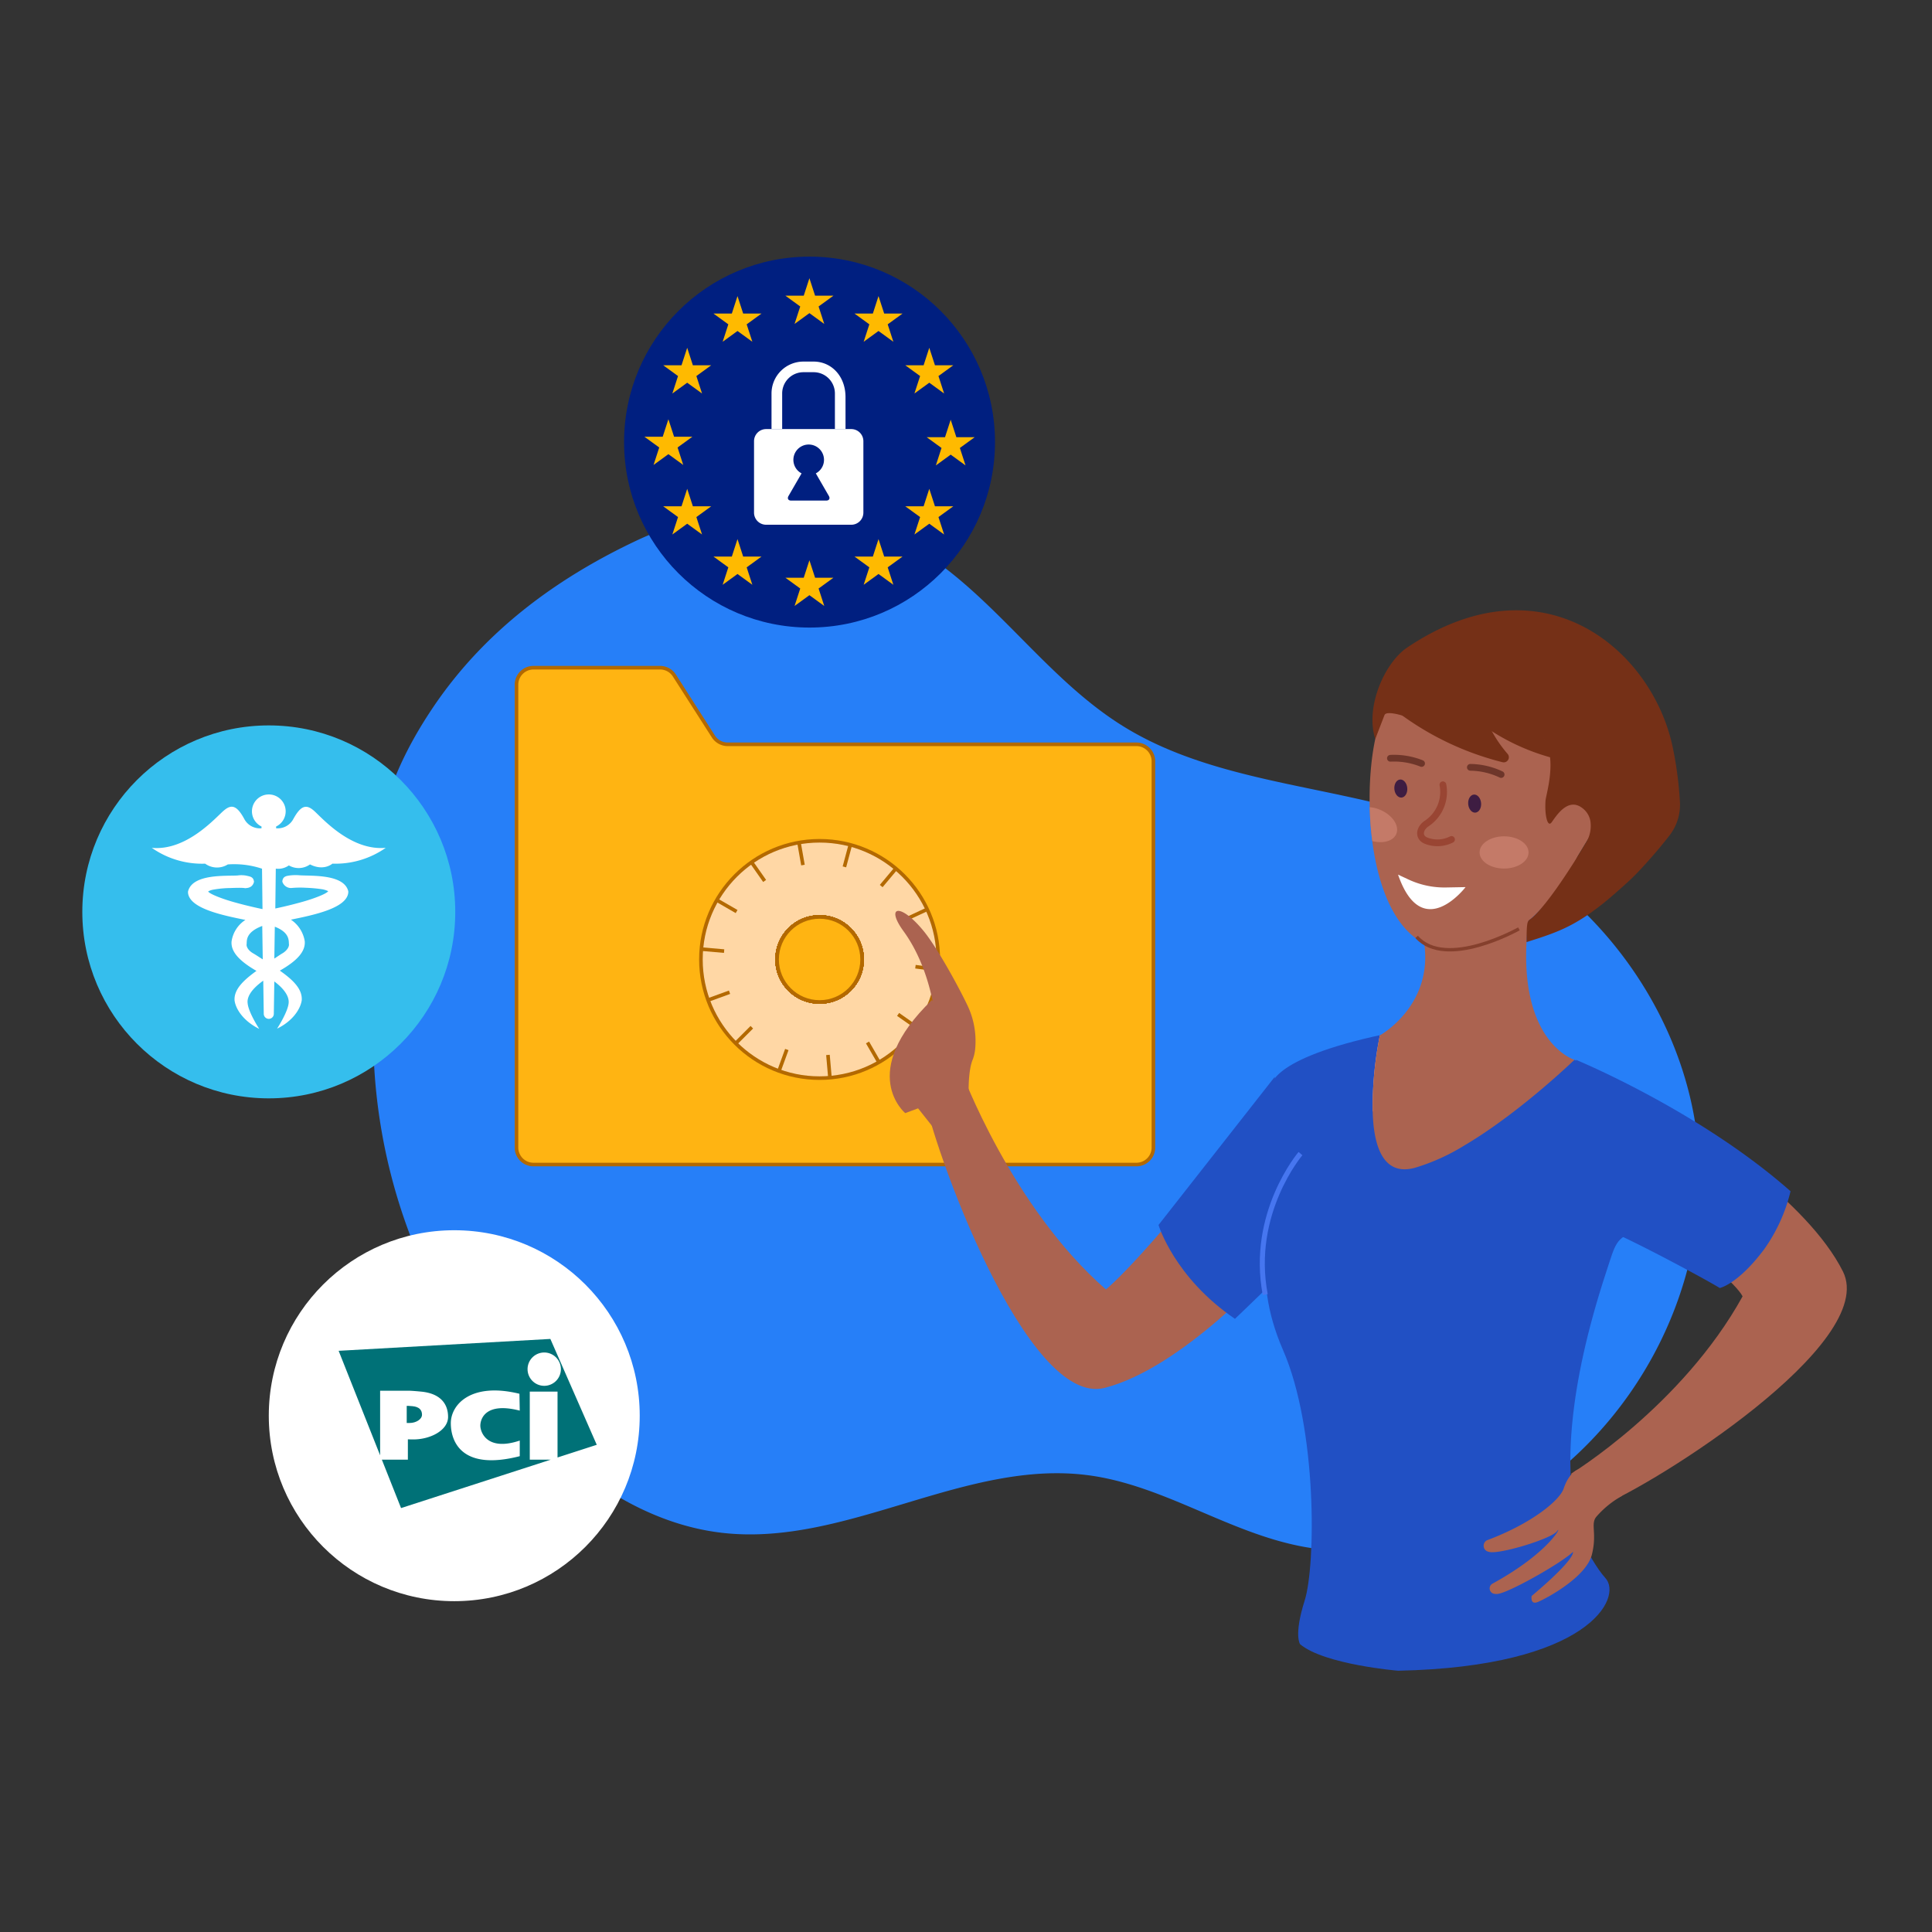 <svg xmlns="http://www.w3.org/2000/svg" data-name="Group 482" viewBox="0 0 399 399" width="399" height="399" aria-hidden="true"><rect x="0" y="0" width="399" height="399" fill="#333333" stroke="none"/><path d="M0 0h399v399H0z" fill="none" data-name="Rectangle 55"/><g data-name="Group 479"><g data-name="Group 94" transform="translate(-963.115 -869)"><path fill="#267ff8" d="M1053.283 1015.015c-16.252 24.078-12.631 40.74-12.385 69.317a117.115 117.115 0 0031.502 78.168c10.863 11.627 24.972 21.462 41.1 23.124 25.434 2.62 49.76-15.312 75.1-11.947 15.536 2.063 28.946 11.905 44.349 14.751 15.019 2.774 30.8-1.476 43.748-9.327 25.085-15.212 40.252-44.451 37.839-72.944s-22.3-54.968-49.61-66.048c-22.31-9.051-48.527-8.447-68.942-20.988-17.161-10.541-28-29.143-45.858-38.538-16.692-8.779-37.814-7.989-54.892.07s-31.626 19.065-41.951 34.362z" data-name="Path 145" transform="translate(-.683)"/><path d="M1111.127 1021.1l-8.054-12.588a3.509 3.509 0 00-2.956-1.618h-26.141a3.511 3.511 0 00-3.51 3.51v95.587a3.51 3.51 0 003.51 3.51h124.517a3.509 3.509 0 003.51-3.51v-79.763a3.51 3.51 0 00-3.51-3.51h-84.409a3.509 3.509 0 01-2.957-1.618z" data-name="Path 146" transform="translate(-.683)" fill="#ffb412" stroke="#b36900" stroke-width=".742" stroke-miterlimit="10"/><circle cx="24.51" cy="24.51" r="24.51" fill="#ffd7a5" stroke="#b36900" stroke-miterlimit="10" stroke-width=".742" data-name="Ellipse 18" transform="translate(1107.87 1042.639)"/><path d="M4.625.619L0 0" data-name="Line 1" transform="translate(1152.173 1068.642)" fill="#ffb412" stroke="#b36900" stroke-width=".742" stroke-miterlimit="10"/><circle cx="8.781" cy="8.781" r="8.781" data-name="Ellipse 19" transform="translate(1123.599 1058.368)" fill="#ffb412" stroke="#b36900" stroke-width=".742" stroke-miterlimit="10"/><path d="M4.274 0L0 1.993" data-name="Line 2" transform="translate(1150.319 1056.79)" fill="#ffb412" stroke="#b36900" stroke-width=".742" stroke-miterlimit="10"/><circle cx="8.781" cy="8.781" r="8.781" data-name="Ellipse 20" transform="translate(1123.599 1058.368)" fill="#ffb412" stroke="#b36900" stroke-width=".742" stroke-miterlimit="10"/><path d="M3.031 0L0 3.613" data-name="Line 3" transform="translate(1145.103 1048.373)" fill="#ffb412" stroke="#b36900" stroke-width=".742" stroke-miterlimit="10"/><circle cx="8.781" cy="8.781" r="8.781" data-name="Ellipse 21" transform="translate(1123.599 1058.368)" fill="#ffb412" stroke="#b36900" stroke-width=".742" stroke-miterlimit="10"/><path d="M1.221 0L0 4.555" data-name="Line 4" transform="translate(1137.503 1043.474)" fill="#ffb412" stroke="#b36900" stroke-width=".742" stroke-miterlimit="10"/><circle cx="8.781" cy="8.781" r="8.781" data-name="Ellipse 22" transform="translate(1123.599 1058.368)" fill="#ffb412" stroke="#b36900" stroke-width=".742" stroke-miterlimit="10"/><path d="M0 0l.819 4.644" data-name="Line 5" transform="translate(1128.124 1043.011)" fill="#ffb412" stroke="#b36900" stroke-width=".742" stroke-miterlimit="10"/><circle cx="8.781" cy="8.781" r="8.781" data-name="Ellipse 23" transform="translate(1123.599 1058.368)" fill="#ffb412" stroke="#b36900" stroke-width=".742" stroke-miterlimit="10"/><path d="M0 0l2.705 3.863" data-name="Line 6" transform="translate(1118.322 1047.071)" fill="#ffb412" stroke="#b36900" stroke-width=".742" stroke-miterlimit="10"/><circle cx="8.781" cy="8.781" r="8.781" data-name="Ellipse 24" transform="translate(1123.599 1058.368)" fill="#ffb412" stroke="#b36900" stroke-width=".742" stroke-miterlimit="10"/><path d="M0 0l4.084 2.358" data-name="Line 7" transform="translate(1111.154 1054.894)" fill="#ffb412" stroke="#b36900" stroke-width=".742" stroke-miterlimit="10"/><circle cx="8.781" cy="8.781" r="8.781" data-name="Ellipse 25" transform="translate(1123.599 1058.368)" fill="#ffb412" stroke="#b36900" stroke-width=".742" stroke-miterlimit="10"/><path d="M0 0l4.698.411" data-name="Line 8" transform="translate(1107.963 1065.012)" fill="#ffb412" stroke="#b36900" stroke-width=".742" stroke-miterlimit="10"/><circle cx="8.781" cy="8.781" r="8.781" data-name="Ellipse 26" transform="translate(1123.599 1058.368)" fill="#ffb412" stroke="#b36900" stroke-width=".742" stroke-miterlimit="10"/><path d="M0 1.613L4.431 0" data-name="Line 9" transform="translate(1109.348 1073.918)" fill="#ffb412" stroke="#b36900" stroke-width=".742" stroke-miterlimit="10"/><circle cx="8.781" cy="8.781" r="8.781" data-name="Ellipse 27" transform="translate(1123.599 1058.368)" fill="#ffb412" stroke="#b36900" stroke-width=".742" stroke-miterlimit="10"/><path d="M0 3.335L3.335 0" data-name="Line 10" transform="translate(1115.049 1081.145)" fill="#ffb412" stroke="#b36900" stroke-width=".742" stroke-miterlimit="10"/><circle cx="8.781" cy="8.781" r="8.781" data-name="Ellipse 28" transform="translate(1123.599 1058.368)" fill="#ffb412" stroke="#b36900" stroke-width=".742" stroke-miterlimit="10"/><path d="M0 4.431L1.613 0" data-name="Line 11" transform="translate(1123.997 1085.748)" fill="#ffb412" stroke="#b36900" stroke-width=".742" stroke-miterlimit="10"/><circle cx="8.781" cy="8.781" r="8.781" data-name="Ellipse 29" transform="translate(1123.599 1058.368)" fill="#ffb412" stroke="#b36900" stroke-width=".742" stroke-miterlimit="10"/><path d="M.411 4.698L0 0" data-name="Line 12" transform="translate(1134.105 1086.867)" fill="#ffb412" stroke="#b36900" stroke-width=".742" stroke-miterlimit="10"/><circle cx="8.781" cy="8.781" r="8.781" data-name="Ellipse 30" transform="translate(1123.599 1058.368)" fill="#ffb412" stroke="#b36900" stroke-width=".742" stroke-miterlimit="10"/><path d="M2.358 4.084L0 0" data-name="Line 13" transform="translate(1142.277 1084.29)" fill="#ffb412" stroke="#b36900" stroke-width=".742" stroke-miterlimit="10"/><circle cx="8.781" cy="8.781" r="8.781" data-name="Ellipse 31" transform="translate(1123.599 1058.368)" fill="#ffb412" stroke="#b36900" stroke-width=".742" stroke-miterlimit="10"/><path d="M3.863 2.705L0 0" data-name="Line 14" transform="translate(1148.594 1078.502)" fill="#ffb412" stroke="#b36900" stroke-width=".742" stroke-miterlimit="10"/><circle cx="8.781" cy="8.781" r="8.781" data-name="Ellipse 32" transform="translate(1123.599 1058.368)" fill="#ffb412" stroke="#b36900" stroke-width=".742" stroke-miterlimit="10"/><path d="M1226.483 1130.864s-18.4 20.622-34.542 24.765-35.674-49.971-37.512-61.32c-1.7-1.546 4.491-2.47 7.888-4.132 0 0 10.346 28.064 29.869 45.119 0 0 8.7-6.653 35.516-42.2" data-name="Path 153" transform="translate(-.683)" fill="#ab6350"/><path d="M1157.548 1089.451s1.139-16.748-7.173-28.17c-3.743-5.145-.7-5.925 4.142-.045 2.817 3.42 7.273 11.584 9.067 15.368a17.05 17.05 0 011.643 8.586 8.665 8.665 0 01-.525 2.592c-1.016 2.375-.852 7.109-.852 7.109a8.7 8.7 0 01-6.861 7.526l-6.905-8.7" data-name="Path 154" transform="translate(-.683)" fill="#ab6350"/><path d="M1228.337 1117.593c-1.412 3.56-6.63 14.007.444 30.246s6.757 44.46 4.46 51.707-.942 9.021-.942 9.021c5.005 4.211 20.244 5.475 20.244 5.475 39.47-.826 46.424-15.145 42.814-19.131s-7.35-13.326-7.35-13.326c-3.326-18.423 11.8-76.33 11.327-82.183-.539-6.627-7.391-8.588-7.391-8.588-8.833-4.74-18.217-.9-18.217-.9s.664-12.2-21.681-7.808c-25.982 5.107-25.643 11.07-25.643 11.07" data-name="Path 155" transform="translate(-.683)" fill="#2150c4"/><path d="M1295.02 1194.911s-15.932-13.421.583-63.484c1.822-5.522 1.832-6.661 6-8.248 8.847-3.369 3.989-26.041-7.747-31.363-17.662-8.01-17.638 29.571-17.638 29.571l-4.188 21.623-.865 20.562 1.316 15.25 3.783 11.469z" data-name="Path 157" transform="translate(-.683)" fill="#2150c4"/><path d="M1288.945 1087.878s10.889 4.786 14 10.892c2.589 5.085-.124 13.356-.124 13.356l-17.259-3.326-3.465-15.741z" data-name="Path 158" transform="translate(-.683)" fill="#2150c4"/><path d="M1203.056 1121.985s3.251 10.856 15.786 19.384c0 0 13.371-12.722 13.323-13.275s-5.123-36.68-5.123-36.68z" data-name="Path 159" transform="translate(-.683)" fill="#2150c4"/><path d="M1313.861 1102.417s23.077 14.259 30.54 29.165-39.2 44.158-49.905 48.354c-1.152 1.987-3.9-3.607-6.239-6.576 0 0 22.876-13.937 35.418-36.625 0 0-2.358-5.91-28.5-20.515" data-name="Path 160" transform="translate(-.683)" fill="#ab6350"/><path d="M1333.583 1115.016c-18.856-16.661-44.3-27.138-44.3-27.138s2.133 34.744 4.058 34.381c1.717-.324 21.858 10.43 25.624 12.743 0 0 3.708-.734 9.106-7.912a34.423 34.423 0 005.512-12.074z" data-name="Path 161" transform="translate(-.683)" fill="#2150c4"/><path d="M1271.133 1187.006a1.268 1.268 0 00-.18 2.381 2.933 2.933 0 00.462.135c2.218.467 12.777-2.713 13.946-4.3 1.138-1.546-1.143 4.138-13.272 10.8a1.131 1.131 0 00.147 2.1 2.564 2.564 0 00.763.066c2.181-.1 13.495-6.508 15.639-8.691 0 0 .85 1.207-8.524 9.11 0 0-.358 1.9 1.27 1.241s10-5.1 11.168-9.777c1.1-4.391-.281-6.2.859-7.754a19.723 19.723 0 015.4-4.4l-6.29-6.95-2.541 1.432s-1.991.284-3.259 4.037c-.852 2.503-6.721 7.225-15.588 10.57z" data-name="Path 162" transform="translate(-.683)" fill="#ab6350"/><path d="M1247.2 1042.7a67.858 67.858 0 01-.529-7c-.237-9.515 1.443-18.4 4.057-21.4l4.38-3.514 24.759 1.557 6.39 10.446-1.236 8.587s9.921 6.494 9.6 6.56-5.018 7.928-5.018 7.928-9.762 21.465-27.909 19.123c-8.747-1.131-13.067-11.276-14.494-22.287z" data-name="Path 163" transform="translate(-.683)" fill="#ab6350"/><path fill="#ffaa94" d="M1247.28 1098.509a75.462 75.462 0 011.489-15.679 247.434 247.434 0 0040.176 5.048" data-name="Path 164" transform="translate(-.683)"/><path d="M1288.945 1087.878s-13.188-4.076-9.218-30.76l-21.819 6.553c1.951 13.044-9.139 19.159-9.139 19.159a75.482 75.482 0 00-1.489 15.679c.193 7.089 2.093 13.443 8.688 11.679a42.615 42.615 0 0010.156-4.565c9.695-5.71 19.281-14.422 22.036-17" data-name="Path 165" transform="translate(-.683)" fill="#ab6350"/><path d="M1249.725 1016.682c.427-1.123 4.945.409 6.022.941 7.07 3.491 6.558 1.063 18.674.615 13.769-.509 8.7 14.19 8.56 16.127-.206 2.918.406 5.606 1.249 4.481s3.34-5.388 6.427-2.907a4.259 4.259 0 011.609 2.751 6.666 6.666 0 01-.931 4.358c-2.053 3.45-8.206 13.415-11.651 15.886-.5.357-.6.924-.622 4.626 5.456-1.707 8.753-2.851 13.361-6.121a57.649 57.649 0 004.652-3.7c1.747-1.531 3.547-3.084 5.14-4.782 2.227-2.373 4.366-4.834 6.361-7.406l.022-.029a10.331 10.331 0 002.145-6.838 76.048 76.048 0 00-1.435-11.081c-4.033-20.124-26.637-39.887-54.913-20.86-4.587 3.087-8.71 12.186-6.578 18.888" data-name="Path 166" transform="translate(-.683)" fill="#753017"/><path fill="none" stroke="#994533" stroke-linecap="round" stroke-linejoin="round" stroke-width="1.392" d="M1261.105 1031.074a7.818 7.818 0 01-3.323 7.983c-1.518.989-1.855 2.84-.185 3.544a6.407 6.407 0 005.288-.235" data-name="Path 167"/><ellipse cx="1.336" cy="1.871" data-name="Ellipse 37" rx="1.336" ry="1.871" transform="rotate(-4.844 12846.816 -14451.015)" fill="#3e1d42"/><ellipse cx="1.336" cy="1.871" data-name="Ellipse 38" rx="1.336" ry="1.871" transform="rotate(-4.844 12802.44 -14272.31)" fill="#3e1d42"/><path d="M1252.527 1049.63c4.967 14.366 13.941 2.577 13.941 2.577l-4.012.075a17.516 17.516 0 01-7.739-1.63z" data-name="Path 168" transform="translate(-.683)" fill="#fff"/><path d="M1267.46 1027.47a15.274 15.274 0 016.353 1.482" data-name="Path 169" transform="translate(-.683)" stroke="#6e362a" stroke-linecap="round" stroke-linejoin="round" stroke-width="1.392" fill="none"/><path d="M1250.95 1025.6a15.284 15.284 0 016.435 1.073" data-name="Path 170" transform="translate(-.683)" stroke="#6e362a" stroke-linecap="round" stroke-linejoin="round" stroke-width="1.392" fill="none"/><ellipse cx="5.057" cy="3.329" data-name="Ellipse 39" rx="5.057" ry="3.329" transform="translate(1268.681 1041.717)" fill="#c47a68"/><path d="M1248.757 1036.213c2.582 1.065 4.107 3.306 3.406 5.006-.612 1.484-2.719 2.064-4.963 1.479a67.858 67.858 0 01-.529-7 7.285 7.285 0 012.086.515z" data-name="Path 171" transform="translate(-.683)" fill="#c47a68"/><path fill="none" stroke="#85402d" stroke-miterlimit="10" stroke-width=".696" d="M1276.807 1060.824s-15.064 8.5-21.124 1.665" data-name="Path 172"/><path fill="none" stroke="#4676f0" stroke-miterlimit="10" stroke-width="1.038" d="M1231.691 1107.241s-10.472 12.269-7.28 29.114" data-name="Path 173"/><path d="M1150.745 1098.885s-10.052-8.329 5.511-23.355l4.059 5.769v7.487l-1.451 7.076z" data-name="Path 174" transform="translate(-.683)" fill="#ab6350"/><path d="M1253.217 1016.638a60.207 60.207 0 0020.861 9.77 1.058 1.058 0 001.066-1.724 25.993 25.993 0 01-4.814-8.172c-2.685-7.312-17.113.126-17.113.126z" data-name="Path 175" transform="translate(-.683)" fill="#753017"/><path d="M1268.515 1017.635a44.741 44.741 0 0016.1 7.948.5.5 0 00.515-.817 19.01 19.01 0 01-3.967-6.835c-1.818-5.466-12.648-.296-12.648-.296z" data-name="Path 176" transform="translate(-.683)" fill="#753017"/></g><g data-name="Group 103"><g data-name="Group 96" transform="translate(-963.115 -869)"><circle cx="38.511" cy="38.511" r="38.511" fill="#35beed" data-name="Ellipse 35" transform="translate(980.115 1018.812)"/><path d="M1028.507 1036.321c-1.507-1.244-2.6-.933-4.1 1.764a3.641 3.641 0 01-3.586 1.97v-.363a3.482 3.482 0 10-3.015 0v.363a3.639 3.639 0 01-3.585-1.97c-1.507-2.749-2.6-3.008-4.106-1.764-1.558 1.246-7.586 8.453-14.966 7.779a18.116 18.116 0 0011.017 3.267 4.191 4.191 0 004.677.156 18.2 18.2 0 017.068.881l.1 8.349c-.156-.052-.313-.052-.468-.105 0 0-2.495-.517-5.093-1.244-2.495-.674-5.249-1.711-5.664-2.281.052-.052.1-.052.155-.105a3.538 3.538 0 011.04-.31 21.485 21.485 0 013.429-.311c2.495-.1 2.963 0 3.014.052 0-.1 1.456.155 1.819-1.3a.072.072 0 000-.1c-.1-.985-.883-1.036-1.506-1.192a5.358 5.358 0 00-1.872-.052c-2.285.155-9.353-.415-10.237 3.319v.259c.312 3.215 6.963 4.615 11.849 5.6a6.4 6.4 0 00-2.858 4.459c-.157 2.023 1.455 3.941 5.144 6.067-2.806 2.022-4.677 3.89-4.521 6.119.26 1.867 1.923 4.3 5.093 5.86 0 0-2.235-3.422-2.391-5.289-.156-1.089.468-2.7 3.222-4.668l.105 6.846a1.039 1.039 0 002.078 0l.1-6.689c2.494 1.866 3.066 3.422 2.962 4.459-.156 1.867-2.39 5.29-2.39 5.29 3.221-1.556 4.833-4.046 5.093-5.861.155-2.281-1.715-4.148-4.522-6.119 3.742-2.126 5.3-4.044 5.145-6.067a6.642 6.642 0 00-2.858-4.46c4.833-.984 11.537-2.385 11.848-5.6v-.259c-.883-3.682-7.951-3.112-10.237-3.319a9.932 9.932 0 00-1.871.053c-.624.1-1.4.154-1.507 1.191v.1a1.876 1.876 0 001.819 1.3 19.691 19.691 0 013.014-.053 30.337 30.337 0 013.43.312 5.162 5.162 0 011.039.311c.053.052.156.052.156.1-.416.571-3.17 1.607-5.665 2.282q-2.526.7-5.092 1.244a.194.194 0 00-.157.052l.1-8.245a3.865 3.865 0 002.7-.674 4.012 4.012 0 004.365-.207c2.859 1.451 4.625-.156 4.625-.156a18.1 18.1 0 0011.018-3.267c-7.421.679-13.45-6.529-14.957-7.774zm-12.524 29.506c-.936-.57-1.352-1.348-1.247-1.866.052-.726-.208-2.438 3.221-3.734l.105 6.9c-.676-.418-1.352-.885-2.079-1.3zm7.483-1.866c.1.518-.363 1.3-1.247 1.866-.624.363-1.2.778-1.767 1.141l.1-6.585c3.07 1.193 2.862 2.852 2.914 3.578z" data-name="Path 149" transform="translate(-.683)" fill="#fff"/></g><g data-name="Group 99"><g data-name="Group 101" transform="translate(-963.115 -869)"><circle cx="38.303" cy="38.303" r="38.303" data-name="Ellipse 33" transform="translate(1018.626 1123.071)" fill="#fff"/><g data-name="Group 100"><g data-name="Group 98" fill="#007177"><path d="M1073.208 1170.451V1156.4h5.733v13.6l8.1-2.618-9.581-21.863-43.726 2.452 8.567 21.582v-13.34h6.025c.684.027 1.6.1 2.476.188 3.872.377 5.533 2.457 5.533 5.22s-3.633 4.653-7.172 4.653c-.405 0-.781-.009-1.13-.025v4.2h-5.375l3.967 10 30.92-10zm-2.07-3.941v3.223c-11.887 3.049-14.236-2.906-14.236-6.805s4.238-8.525 14.168-6.086l.068 3.484c-7.1-1.829-8.141 1.732-8.141 3.1s1.393 5.349 8.141 3.084m5.055-18.19a3.441 3.441 0 11-3.441 3.441 3.441 3.441 0 013.441-3.441" data-name="Path 147" transform="translate(-.683)"/><path d="M1050.95 1161.163c0-.969-.583-1.622-1.941-1.754-.307-.03-.628-.057-.868-.066h-.347v3.53h.641c1.241 0 2.515-.739 2.515-1.708" data-name="Path 177" transform="translate(-.683)"/></g></g></g></g><g data-name="Group 102" transform="translate(-963.115 -869) translate(-456.941 -.064)"><circle cx="38.303" cy="38.303" r="38.303" fill="#001f80" data-name="Ellipse 42" transform="translate(1548.941 922.064)"/><g data-name="Group 102" fill-rule="evenodd" fill="#ffba00"><path d="M1587.217 926.525l1.172 3.606h3.788l-3.064 2.227 1.17 3.606-3.066-2.229-3.066 2.229 1.17-3.606-3.064-2.227h3.788z" data-name="Path 178"/><path d="M1587.217 984.772l1.172 3.606h3.788l-3.064 2.227 1.17 3.606-3.066-2.229-3.066 2.229 1.17-3.606-3.064-2.227h3.788z" data-name="Path 179"/><path d="M1616.394 955.746l1.17 3.606h3.791l-3.066 2.227 1.172 3.606-3.066-2.229-3.066 2.229 1.17-3.606-3.066-2.227h3.791z" data-name="Path 180"/><path d="M1558.094 955.648l1.172 3.606h3.788l-3.064 2.227 1.17 3.606-3.066-2.229-3.066 2.229 1.172-3.606-3.066-2.227h3.788z" data-name="Path 181"/><path d="M1561.976 940.892l1.172 3.606h3.791l-3.066 2.227 1.17 3.606-3.066-2.229-3.066 2.229 1.172-3.606-3.066-2.227h3.788z" data-name="Path 182"/><path d="M1572.364 930.214l1.172 3.606h3.791l-3.066 2.227 1.17 3.6-3.066-2.227-3.066 2.227 1.17-3.6-3.066-2.227h3.791z" data-name="Path 183"/><path d="M1611.972 940.892l1.172 3.606h3.791l-3.066 2.227 1.17 3.606-3.066-2.229-3.066 2.229 1.17-3.606-3.066-2.227h3.791z" data-name="Path 184"/><path d="M1601.487 930.214l1.172 3.606h3.791l-3.066 2.227 1.17 3.6-3.066-2.227-3.066 2.227 1.172-3.6-3.066-2.227h3.791z" data-name="Path 185"/><path d="M1561.976 970.016l1.172 3.606h3.791l-3.066 2.227 1.17 3.6-3.066-2.227-3.066 2.227 1.172-3.6-3.066-2.227h3.788z" data-name="Path 186"/><path d="M1572.364 980.4l1.172 3.606h3.791l-3.066 2.229 1.17 3.6-3.066-2.229-3.066 2.229 1.17-3.6-3.066-2.229h3.791z" data-name="Path 187"/><path d="M1611.972 970.016l1.172 3.606h3.791l-3.066 2.227 1.17 3.6-3.066-2.227-3.066 2.227 1.17-3.6-3.066-2.227h3.791z" data-name="Path 188"/><path d="M1601.487 980.4l1.172 3.606h3.791l-3.066 2.229 1.17 3.6-3.066-2.229-3.066 2.229 1.172-3.6-3.066-2.229h3.791z" data-name="Path 189"/></g><path d="M1595.872 957.678h-17.6a2.5 2.5 0 00-2.492 2.49v14.777a2.5 2.5 0 002.492 2.49h17.6a2.5 2.5 0 002.49-2.49v-14.777a2.5 2.5 0 00-2.49-2.49" data-name="Path 190" fill-rule="evenodd" fill="#fff"/><path d="M1594.676 957.678l-2.194-.009v-7.35a4.391 4.391 0 00-4.386-4.387h-2.118a4.391 4.391 0 00-4.387 4.387v7.35h-2.2v-7.35a6.591 6.591 0 016.583-6.581h2.118c3.629 0 6.58 2.953 6.58 7.338z" data-name="Path 191" fill-rule="evenodd" fill="#fff"/><path fill="#001f80" fill-rule="evenodd" d="M1591.24 971.5l-2.7-4.672a3.161 3.161 0 10-2.942 0l-2.7 4.672c-.3.519-.054.946.544.946h7.248c.6 0 .846-.427.546-.946" data-name="Path 192"/></g></g></g></svg>